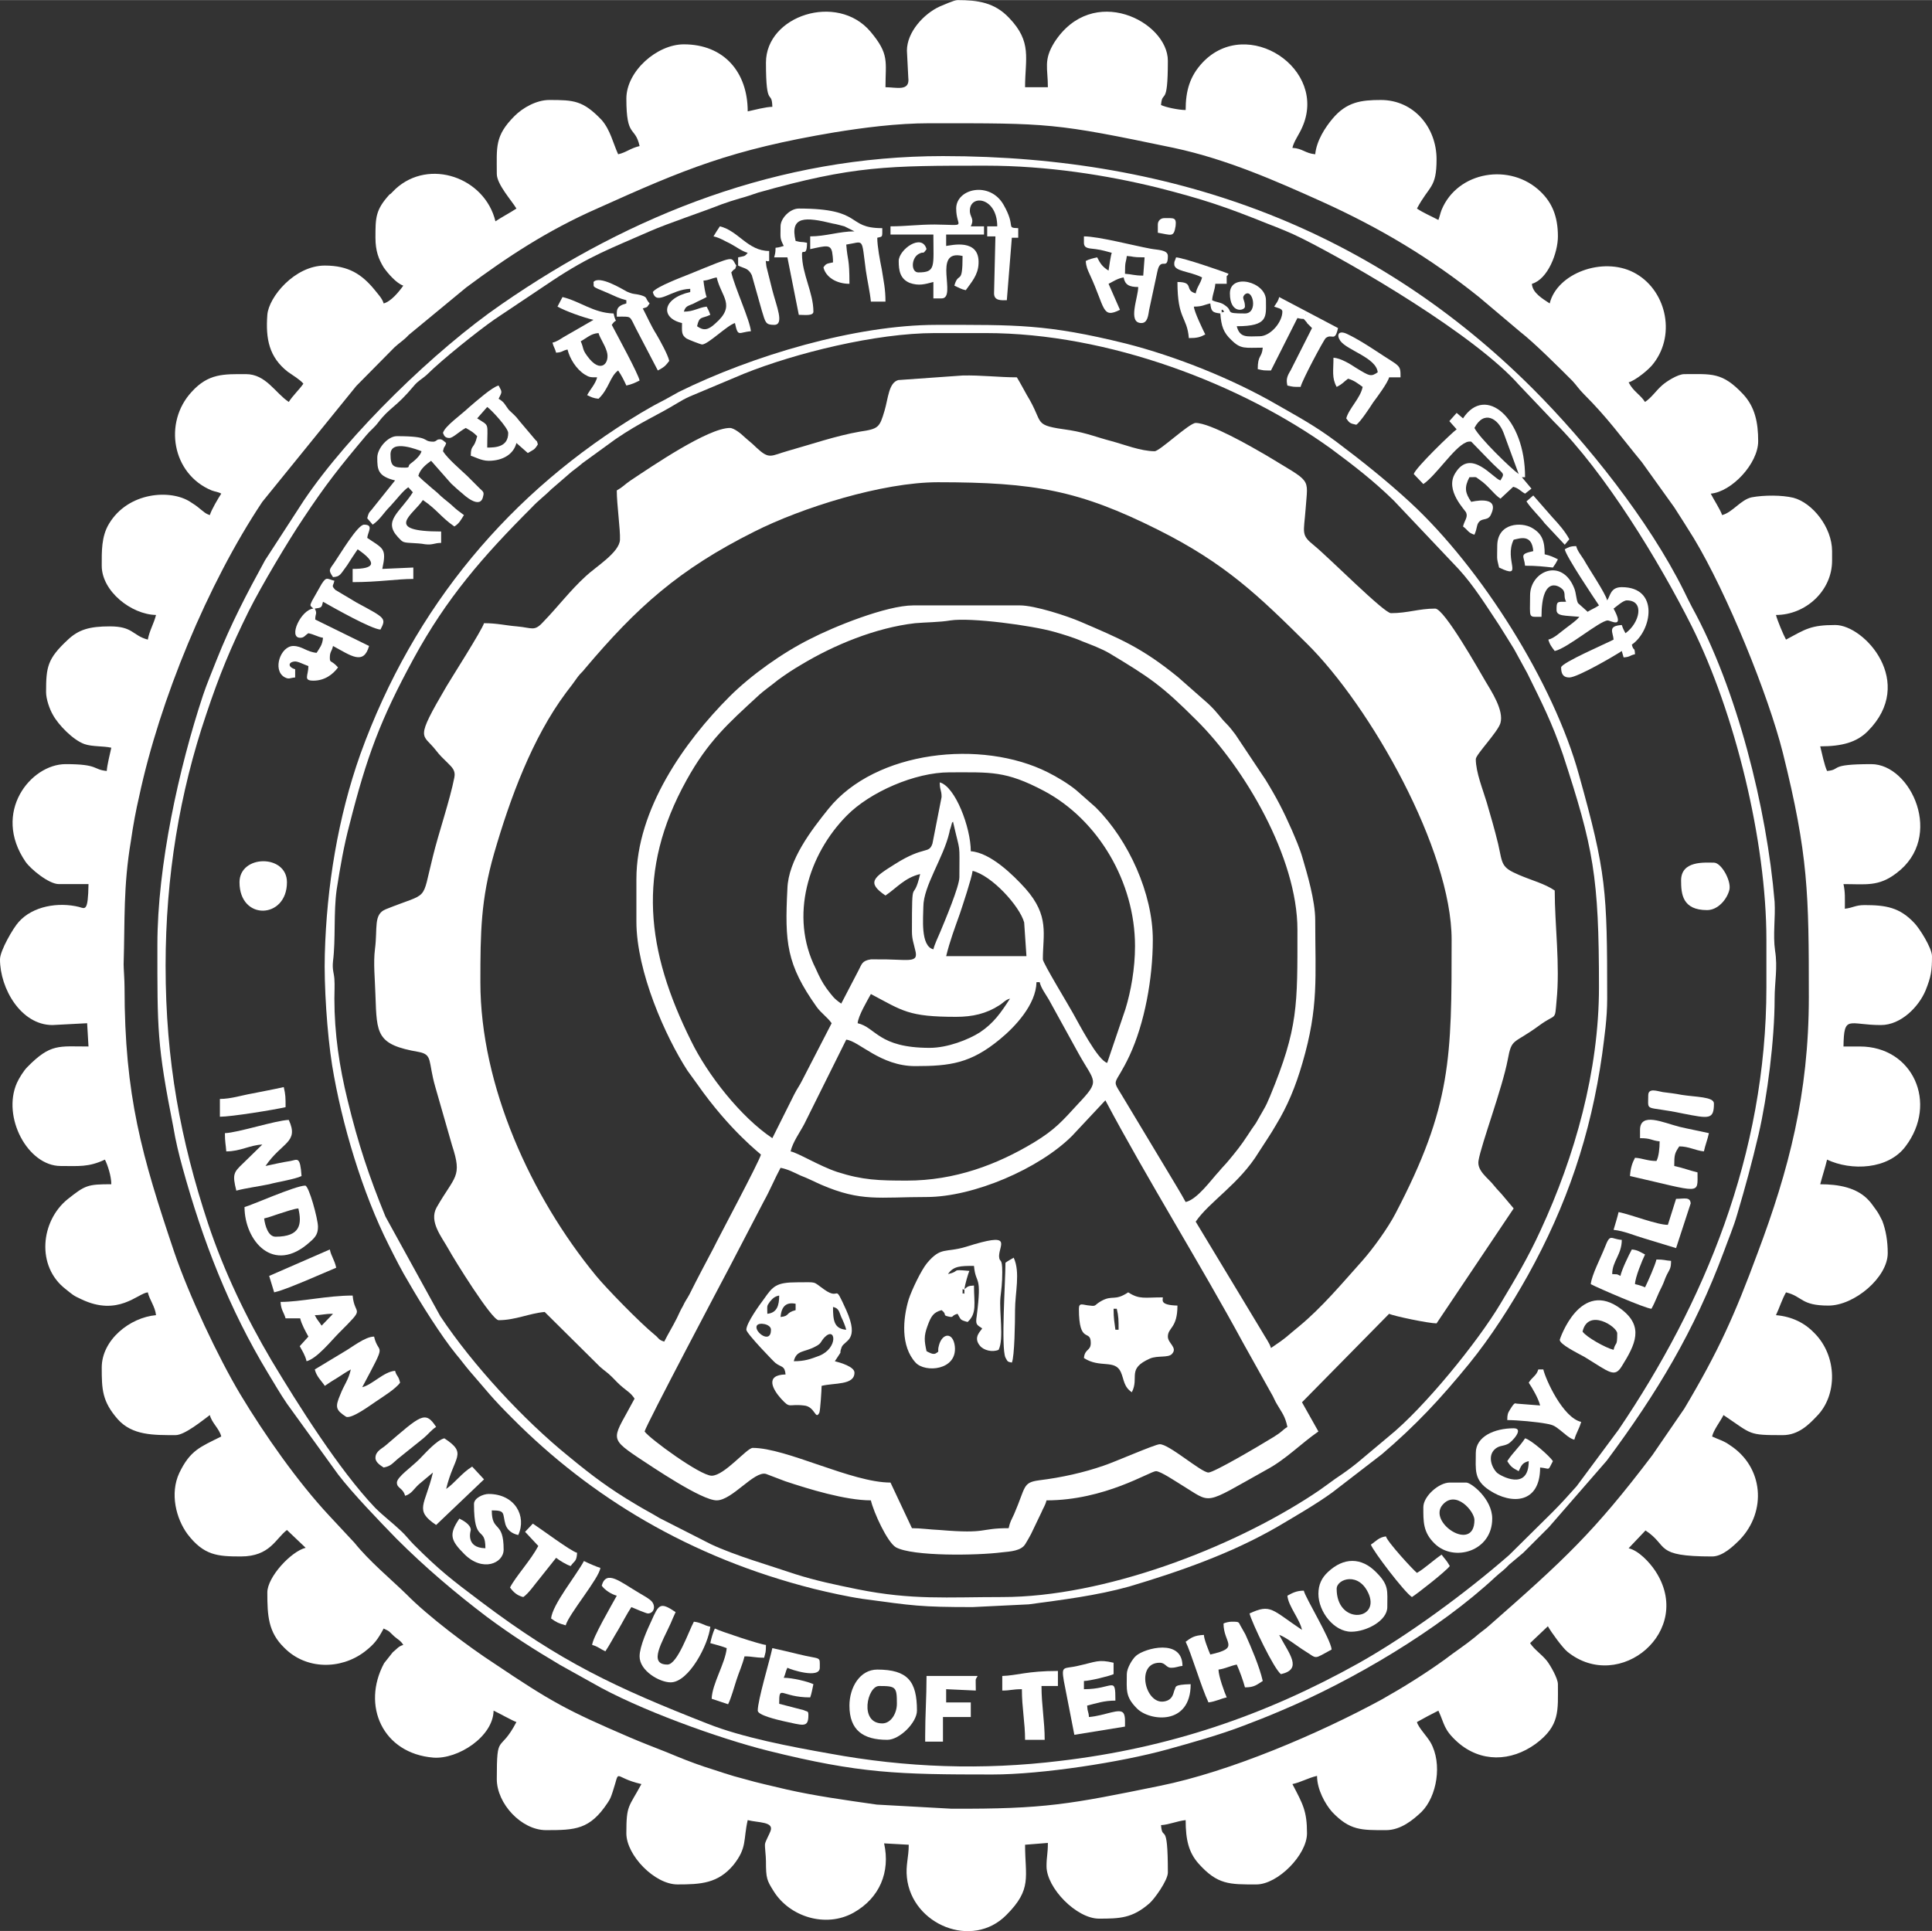 <?xml version="1.0" encoding="UTF-8"?>
<!DOCTYPE svg PUBLIC "-//W3C//DTD SVG 1.1//EN" "http://www.w3.org/Graphics/SVG/1.1/DTD/svg11.dtd">
<!-- Creator: CorelDRAW X7 -->
<svg xmlns="http://www.w3.org/2000/svg" xml:space="preserve" width="42.349mm" height="42.333mm" version="1.1" style="shape-rendering:geometricPrecision; text-rendering:geometricPrecision; image-rendering:optimizeQuality; fill-rule:evenodd; clip-rule:evenodd"
viewBox="0 0 4235 4233"
 xmlns:xlink="http://www.w3.org/1999/xlink">
 <rect x="0" y="0" width="4235" height="4233" fill="#333333" stroke="none"/>
 <defs>
  <style type="text/css">
   <![CDATA[
    .fil0 {fill:white}
   ]]>
  </style>
 </defs>
 <g id="Layer_x0020_1">
  <g id="_1724965228960">
   <path class="fil0" d="M2038 270c263,0 272,-1 535,54 117,25 225,73 325,118 128,58 238,124 344,209l90 76c31,24 86,79 115,108 10,11 14,18 25,29 53,53 80,92 127,149l71 99c15,23 28,44 43,68 73,121 163,343 195,470 56,225 57,308 57,536 0,212 -44,379 -112,560 -51,138 -86,216 -161,342l-70 102c-128,169 -193,229 -357,373 -11,10 -21,16 -32,26 -22,18 -44,32 -66,49 -43,31 -91,61 -139,88 -136,74 -332,158 -486,189 -196,40 -251,51 -457,50l-163 -9c-70,-10 -135,-19 -197,-33 -33,-8 -62,-14 -93,-23 -32,-8 -56,-17 -88,-27 -30,-10 -54,-20 -83,-32 -28,-11 -54,-21 -82,-33 -137,-59 -170,-77 -295,-161 -57,-37 -146,-104 -193,-152 -36,-35 -81,-72 -114,-113l-55 -59c-70,-75 -142,-178 -195,-266 -49,-82 -113,-218 -145,-312 -71,-211 -109,-342 -109,-581 0,-16 -2,-41 -2,-50 3,-98 -1,-170 16,-271 5,-35 11,-67 18,-97 45,-211 150,-466 270,-646l206 -254 84 -85c12,-11 20,-15 31,-27l126 -104c90,-67 178,-125 287,-173 193,-87 294,-129 520,-167 62,-10 136,-20 209,-20zm-50 -159l3 59c4,31 -26,21 -50,21 0,-57 9,-72 -33,-122 -73,-86 -229,-35 -229,68 0,104 13,57 14,97 -14,0 -40,7 -54,10 0,-86 -52,-147 -140,-147 -59,0 -126,59 -126,119 0,88 19,59 29,104 -21,5 -29,14 -47,18 -11,-24 -17,-53 -36,-75 -41,-43 -61,-44 -115,-44 -28,0 -58,17 -76,35 -44,44 -39,68 -39,127 0,23 33,59 43,76 -15,10 -31,18 -46,28 -23,-96 -145,-139 -219,-71l-11 11c-1,0 -1,1 -2,1 -31,34 -31,51 -31,95 0,29 7,47 18,65 9,13 28,35 43,40 -9,13 -27,35 -43,39 -3,-11 -13,-21 -20,-30 -28,-34 -57,-53 -109,-53 -66,0 -123,69 -126,108 -4,53 4,93 45,125 10,7 28,18 34,26 -9,13 -24,27 -32,40 -30,-20 -50,-61 -94,-61 -48,0 -82,-2 -119,39 -62,67 -43,180 44,216 8,3 14,3 21,7 -6,9 -22,36 -25,47 -10,-3 -14,-8 -22,-14 -7,-6 -13,-10 -21,-15 -43,-28 -136,-22 -178,48 -17,28 -16,61 -16,92 0,56 65,107 119,108 -5,20 -14,33 -18,54 -34,-9 -32,-29 -83,-29 -45,0 -69,7 -93,30 -44,41 -47,59 -47,114 0,16 8,38 15,50 12,22 44,55 69,64 17,6 41,4 59,8 -3,14 -9,37 -10,51 -31,-3 -17,-15 -90,-15 -77,0 -162,106 -88,214 11,16 51,49 73,49l65 0c-1,61 -7,54 -21,50 -45,-11 -101,-2 -132,33 -12,13 -41,63 -41,82 0,64 46,144 115,144l76 -4 3 51c-65,0 -83,-7 -134,45 -8,8 -18,24 -23,35 -33,75 24,182 96,182 39,0 61,3 97,-14 6,12 14,36 14,54 -52,0 -57,2 -96,33 -59,48 -69,147 -4,197 14,11 16,14 34,22 81,39 124,-13 146,-15 4,17 16,31 18,50 -57,5 -119,54 -119,115 0,48 1,74 35,113 32,36 79,35 127,35 20,0 60,-33 75,-44 4,17 21,30 25,47 -46,23 -68,30 -92,80 -21,45 -7,100 18,134 36,47 66,49 117,49 64,0 76,-39 101,-58l41 39c-32,8 -84,64 -84,98 0,51 2,87 37,121 47,48 123,49 176,9 22,-17 29,-27 42,-51 15,7 11,6 23,17 8,7 15,10 20,19 -11,3 -14,9 -23,16l-19 24c-50,93 -3,198 108,207 54,4 131,-46 132,-103 11,5 41,22 50,25 -37,71 -43,20 -43,125 0,54 54,112 108,112 64,0 96,-1 135,-60 6,-9 7,-12 11,-24 18,-54 -2,-32 63,-17 -28,52 -33,45 -33,108 0,48 62,112 112,112 51,0 89,-2 123,-43 30,-38 21,-54 31,-98 23,6 58,3 50,24 -2,6 -11,22 -12,28 -1,6 2,25 2,38 0,38 2,42 17,66 35,56 114,81 175,47 57,-32 81,-89 67,-152l54 3c0,28 -7,45 -4,72 11,103 143,158 218,82 57,-57 41,-83 41,-154l50 -4c0,24 -3,30 -3,51 0,48 66,115 115,115 46,0 73,-1 110,-33 11,-9 41,-51 41,-68 0,-119 -12,-65 -15,-104 18,-1 35,-9 54,-11 0,44 7,71 28,95 42,47 68,46 127,46 47,0 111,-65 111,-112 0,-49 -9,-64 -32,-108 19,-4 33,-13 54,-18 0,30 18,62 33,79 39,41 64,40 118,40 33,0 60,-23 78,-40 34,-34 46,-106 20,-152 -8,-14 -27,-33 -30,-45 16,-9 31,-17 47,-25 14,30 11,41 42,69 51,45 117,43 171,4 54,-40 49,-73 49,-131 0,-13 -17,-42 -24,-51 -12,-15 -27,-24 -37,-39l39 -37c8,14 32,47 43,56 114,92 280,-46 192,-178 -12,-18 -36,-44 -58,-49l37 -39c52,34 17,57 146,57 23,0 46,-22 61,-37 59,-62 52,-159 -22,-207 -14,-10 -24,-12 -39,-19 3,-14 18,-33 25,-47 64,43 53,44 130,44 34,0 57,-23 74,-41 46,-46 46,-132 -5,-183 -20,-21 -48,-36 -84,-39 8,-17 13,-34 22,-50 37,9 32,29 93,29 57,0 130,-62 130,-115 0,-26 -4,-50 -12,-71 -5,-10 -8,-16 -13,-23 -4,-5 -11,-16 -16,-21 -26,-29 -67,-36 -107,-36 5,-19 11,-37 15,-54 53,25 134,22 172,-29 72,-95 16,-219 -100,-219l-36 0c1,-71 11,-47 82,-47 44,0 83,-40 98,-76 12,-30 14,-43 14,-75 0,-18 -28,-62 -39,-73 -32,-34 -62,-39 -109,-39 -20,0 -25,6 -43,8 0,-24 1,-35 -3,-54 49,0 77,6 116,-24 106,-79 32,-239 -55,-239 -96,0 -64,12 -97,15 -6,-13 -11,-38 -15,-54 48,0 80,-9 104,-33 107,-107 -7,-233 -71,-233 -54,0 -65,9 -108,32 -6,-11 -19,-42 -22,-54 65,0 123,-53 123,-119l0 -21c0,-52 -43,-106 -85,-117 -25,-6 -64,-6 -91,-1 -24,5 -42,33 -65,39 -4,-12 -19,-35 -25,-47 46,-4 104,-66 104,-115 0,-41 -7,-75 -33,-103 -46,-49 -69,-44 -129,-44 -14,0 -39,16 -48,24 -14,12 -23,27 -38,37 -12,-18 -25,-22 -36,-43 15,-4 46,-29 55,-42 50,-65 26,-163 -44,-199 -68,-35 -168,2 -184,68 -15,-10 -38,-23 -39,-43 35,-10 57,-68 57,-104 0,-44 -13,-74 -38,-98 -66,-64 -182,-45 -217,40 -3,8 -4,14 -7,22 -17,-9 -32,-15 -47,-25 27,-51 43,-44 43,-108 0,-70 -50,-130 -122,-130 -43,0 -75,4 -106,41 -16,19 -35,48 -38,78 -22,-2 -28,-13 -50,-14 3,-14 15,-30 21,-44 59,-129 -120,-247 -218,-143 -28,30 -37,62 -37,104 -15,0 -44,-6 -54,-11 3,-36 15,8 15,-97 0,-86 -165,-171 -249,-40 -24,39 -14,56 -14,98l-50 0c0,-63 16,-99 -35,-152 -32,-34 -69,-39 -113,-39 -8,0 -31,11 -39,14 -35,16 -72,56 -72,97z"/>
   <path class="fil0" d="M2649 3228c-16,0 -87,-63 -107,-62 -10,0 -101,40 -123,47 -43,15 -92,26 -141,32 -37,5 -29,14 -55,74 -6,13 -9,17 -12,31 -66,0 -44,13 -151,4 -22,-1 -42,-4 -61,-4l-47 -100c-85,0 -228,-76 -302,-76 -13,0 -62,61 -90,61 -25,0 -137,-82 -147,-97 3,-14 177,-343 186,-360l75 -144c14,-25 24,-50 37,-74 16,3 29,10 44,17 16,6 29,13 45,20 88,38 127,27 231,27 103,0 247,-62 319,-134l73 -78c89,168 210,362 302,532l62 111c5,8 7,15 12,23 11,19 18,26 23,50 -8,5 -10,8 -18,14 -7,5 -15,10 -22,14 -21,13 -121,72 -133,72zm-661 -640c-62,0 -97,-1 -153,-19 -39,-13 -86,-42 -102,-45 5,-21 20,-41 30,-60l92 -185c28,3 75,58 151,58 77,0 122,-6 186,-59 33,-27 79,-76 80,-125l7 0c3,13 13,26 20,38l65 118c36,65 49,58 -1,111 -34,37 -50,56 -96,84 -81,49 -174,84 -279,84zm50 -291c-113,0 -118,-45 -158,-54 1,-16 22,-51 29,-64 70,37 82,50 187,50 36,0 66,-7 94,-25 10,-6 13,-12 24,-15 -20,31 -36,54 -66,74 -25,16 -71,34 -110,34zm94 -388c42,10 103,77 113,113l5 74 -176 0c8,-33 19,-62 30,-93 6,-18 26,-78 28,-94zm-86 172c-29,-7 -22,-71 -22,-93 0,-46 44,-107 57,-163 1,-5 1,-6 3,-11l3 -11c1,0 1,-1 2,-2 17,75 14,40 14,122 0,20 -32,96 -42,120 -5,12 -12,26 -15,38zm18 -334l-20 102c-8,24 -17,4 -82,45 -46,29 -64,40 -21,69 24,-16 42,-39 76,-47 -16,69 -18,-5 -18,126 0,17 4,26 7,40 9,32 -15,20 -87,21 -2,0 -8,0 -10,0 -20,3 -20,11 -27,24l-38 73c-16,-11 -19,-16 -32,-33 -10,-14 -16,-26 -24,-44 -58,-115 -16,-250 68,-335 51,-52 150,-95 225,-95 91,0 123,-4 208,41 118,63 199,199 199,340 0,49 -9,99 -21,138l-40 118c-21,-6 -63,-88 -75,-109 -8,-15 -66,-110 -66,-118 0,-55 15,-95 -38,-155 -27,-30 -77,-79 -120,-82 0,-52 -34,-142 -68,-151 0,18 4,16 4,32zm-241 496l-65 126c-6,12 -11,18 -17,30l-48 96c-69,-46 -142,-139 -178,-213 -98,-197 -121,-372 -10,-572 47,-85 91,-124 155,-183 16,-15 29,-23 46,-37 18,-13 33,-23 52,-34 70,-42 161,-80 248,-90 22,-2 54,-2 77,-6 45,-7 179,11 228,25 18,5 44,13 62,21 18,7 42,16 59,26 88,53 114,70 191,147 104,103 221,300 221,459 0,166 2,215 -60,365 -6,14 -8,19 -15,31 -6,10 -10,18 -16,28 -7,10 -12,17 -19,28 -13,20 -25,35 -40,53 -9,11 -13,14 -22,25 -17,18 -47,61 -73,67 -12,-22 -24,-41 -37,-63l-104 -173c-22,-36 -14,-17 18,-85 33,-71 51,-169 51,-254 0,-101 -53,-218 -124,-289 -1,-1 -1,-1 -2,-2l-42 -37c-17,-14 -42,-29 -62,-39 -145,-73 -378,-48 -481,80 -37,46 -88,112 -90,175 -6,118 -2,166 64,259 10,14 23,22 33,36zm-428 -316l0 93c0,110 64,253 112,327 7,10 14,19 21,29 72,103 140,154 140,155 -4,16 -94,184 -104,205 -18,34 -35,66 -53,102 -6,11 -9,14 -14,25 -6,10 -8,16 -13,26 -10,20 -19,34 -28,52 -13,-4 -11,-7 -21,-15 -32,-26 -107,-103 -129,-130 -142,-173 -253,-416 -253,-643 0,-110 1,-181 30,-282 35,-121 84,-254 158,-353 10,-13 17,-22 26,-35 7,-9 9,-9 15,-17 114,-135 206,-218 372,-301 103,-52 280,-108 402,-108 212,0 310,18 482,104 148,74 221,145 326,249 140,138 318,453 318,650 0,258 0,365 -123,600 -16,31 -49,77 -73,104 -43,48 -89,103 -139,144 -26,21 -25,23 -61,47 -3,-11 -13,-24 -19,-35l-146 -242c30,-44 96,-83 138,-152 14,-22 26,-39 38,-60 25,-41 43,-84 58,-136 36,-123 28,-188 28,-313 0,-43 -18,-103 -28,-137 -6,-21 -15,-41 -23,-60 -19,-43 -34,-72 -58,-111l-66 -99c-7,-9 -12,-16 -20,-24 -15,-15 -17,-22 -39,-43l-67 -59c-80,-65 -127,-84 -213,-121 -30,-13 -101,-36 -133,-36l-234 0c-59,0 -175,47 -227,74 -60,30 -129,79 -176,126 -98,98 -204,247 -204,400zm205 -989c-48,0 -171,84 -219,116 -13,9 -15,13 -29,21 0,31 8,86 7,108 -1,28 -54,60 -75,80 -34,31 -61,67 -93,100 -20,22 -24,13 -58,10 -25,-2 -43,-7 -72,-7 -5,16 -72,121 -82,138 -71,121 -53,103 -24,140 10,13 15,17 26,28 10,10 18,17 15,32 -10,51 -34,120 -47,173 -26,103 -6,77 -103,116 -28,11 -18,41 -24,87 -4,31 0,66 1,102 3,85 2,108 95,124 31,6 20,20 36,76l37 129c23,70 6,66 -34,136 -17,31 11,64 26,91 12,22 95,156 110,156 37,0 67,-15 101,-18l121 120c10,9 16,12 27,23 8,8 14,15 24,23 11,9 17,12 25,24 -46,87 -59,84 6,128 35,23 141,95 174,95 34,0 82,-65 108,-58l42 16c51,17 132,42 188,42 6,26 36,92 55,103 37,20 177,18 232,11 19,-2 43,-3 52,-19 5,-8 7,-12 12,-21l23 -48c4,-10 8,-14 11,-26 128,0 227,-64 240,-64 10,0 44,23 54,29 71,43 46,47 188,-32 43,-23 75,-57 114,-84l-36 -64 191 -194c10,5 87,21 104,21l169 -252 -21 -25c-8,-10 -14,-15 -22,-25 -12,-16 -38,-32 -34,-55 6,-36 52,-158 64,-221 9,-49 12,-33 69,-75 38,-28 34,-8 38,-54 8,-79 -4,-166 -4,-242 -22,-15 -50,-22 -78,-34 -40,-17 -36,-23 -46,-68 -8,-33 -16,-60 -25,-91 -8,-27 -24,-66 -24,-95 0,-10 48,-59 54,-79 8,-28 -20,-70 -33,-92 -13,-22 -90,-159 -110,-159 -36,0 -60,10 -97,10 -15,0 -134,-120 -168,-148 -30,-24 -23,-27 -19,-81 5,-71 15,-55 -88,-118 -31,-18 -121,-70 -153,-70 -14,0 -79,62 -90,62 -30,0 -68,-15 -94,-22 -31,-8 -55,-18 -91,-24 -86,-12 -55,-12 -95,-77 -8,-14 -14,-26 -22,-39 -39,0 -79,-5 -119,-4l-141 10c-21,6 -22,40 -30,67 -11,37 -13,40 -54,46 -52,9 -107,28 -157,42 -39,11 -41,20 -70,-7 -10,-10 -16,-14 -27,-24 -6,-6 -22,-19 -31,-19z"/>
   <path class="fil0" d="M363 2117c0,-196 31,-380 89,-551 29,-87 54,-147 93,-226 28,-56 87,-155 120,-204 49,-74 80,-113 138,-182 9,-11 17,-16 26,-28 25,-33 39,-33 78,-80 10,-12 18,-15 29,-25 32,-32 112,-96 148,-121l127 -85c83,-55 127,-70 213,-108 41,-18 114,-42 157,-59 14,-5 26,-9 40,-13 15,-4 26,-8 41,-13 209,-59 285,-59 499,-59 135,0 266,21 376,48 102,26 149,42 241,79 26,10 51,20 75,32 116,58 381,213 477,322l77 81c111,110 230,306 301,447 95,190 164,472 164,688l0 104c0,367 -137,694 -324,970l-92 124c-19,21 -32,36 -52,56l-96 95c-95,83 -223,177 -330,237 -206,115 -416,186 -653,214 -171,21 -339,15 -507,-16 -85,-15 -190,-35 -266,-65 -204,-80 -323,-136 -498,-268 -65,-49 -90,-68 -147,-125 -10,-10 -19,-22 -28,-30 -20,-19 -38,-32 -57,-51 -79,-83 -170,-228 -227,-323 -56,-95 -104,-195 -139,-300 -60,-182 -93,-356 -93,-565zm-18 -46c0,186 -1,218 35,400 5,30 12,59 20,88 44,160 102,310 188,452 14,23 26,44 41,66l112 155c32,42 93,105 128,141 62,62 129,119 199,172 54,40 101,70 160,105l70 39c100,58 278,122 386,149 201,50 285,52 491,52 109,0 283,-27 384,-55 54,-15 115,-32 167,-52 29,-11 52,-20 80,-32 158,-66 349,-179 473,-295 11,-10 18,-14 29,-26l31 -26c19,-19 37,-37 56,-56l127 -146c110,-148 192,-284 257,-459 9,-25 21,-53 29,-81 18,-61 32,-112 47,-176 19,-82 35,-207 35,-297 0,-36 7,-68 1,-105 -5,-35 1,-72 -1,-107 -17,-205 -83,-468 -181,-646 -7,-13 -11,-22 -18,-36 -77,-155 -213,-325 -332,-444 -342,-341 -773,-509 -1292,-509 -358,0 -682,127 -968,325 -144,99 -334,283 -433,430l-85 131c-40,73 -75,140 -106,218 -10,26 -21,51 -30,78 -53,160 -100,374 -100,547z"/>
   <path class="fil0" d="M2049 730l112 0c269,0 560,112 756,253 50,37 94,71 138,114l142 150c34,37 61,81 89,123 11,17 21,34 33,53l29 53c32,65 54,108 78,178 67,205 79,267 79,510 0,184 -53,371 -128,533 -27,59 -55,106 -88,161 -50,84 -168,229 -245,291l-68 57c-16,13 -30,23 -48,35 -17,12 -31,23 -48,34 -182,120 -461,226 -683,226 -122,0 -197,7 -317,-17 -49,-10 -92,-19 -136,-33 -56,-19 -133,-41 -186,-66l-112 -57c-18,-11 -34,-19 -52,-30 -59,-35 -96,-63 -147,-105 -99,-80 -211,-201 -282,-308l-120 -218c-36,-88 -60,-160 -83,-255 -18,-73 -29,-146 -29,-223 0,-13 1,-30 0,-43 -1,-14 -5,-20 -3,-39 6,-48 1,-107 8,-157 8,-51 16,-97 28,-142 38,-150 68,-231 141,-365 72,-132 151,-223 259,-331 15,-16 28,-25 43,-40l44 -38c9,-7 16,-12 24,-19l73 -53c56,-38 88,-50 134,-78 10,-6 17,-10 28,-15l119 -50c112,-45 289,-89 418,-89zm1474 1459c0,-238 -2,-276 -62,-491 -55,-200 -214,-453 -370,-597 -51,-47 -106,-91 -162,-133 -47,-35 -81,-53 -128,-80 -98,-57 -223,-107 -333,-135 -174,-43 -241,-41 -415,-41 -179,0 -405,68 -565,147 -15,8 -26,15 -42,23 -14,7 -27,15 -41,23 -286,172 -498,424 -615,748 -49,138 -74,290 -78,439 -2,67 5,174 16,243 21,129 67,281 124,394 14,28 28,56 45,84 24,42 71,117 103,156 11,13 18,23 29,36 41,47 46,56 94,104 171,172 388,305 661,374 33,8 73,17 107,22 111,15 126,18 241,18l123 -6c74,-10 148,-19 220,-39 111,-33 225,-73 325,-131 39,-23 84,-49 120,-75l109 -84c75,-64 128,-121 191,-198 48,-59 92,-128 129,-194 85,-153 138,-308 163,-485 5,-39 11,-78 11,-122z"/>
   <path class="fil0" d="M1740 2984c6,-25 23,-19 47,-32 14,-7 11,-10 20,-20 25,-26 31,23 -11,40 -19,7 -31,12 -56,12zm-50 -69c0,33 -38,4 -31,-9 4,-8 31,-4 31,9zm136 -50c13,3 13,10 18,22 4,8 9,20 11,28 -27,-2 -29,-21 -29,-50zm-115 22c2,-24 13,-33 33,-29l0 14c-23,6 -12,13 -33,15zm-29 -7c0,-18 -2,-16 6,-27 6,-7 10,-11 20,-13 0,22 -5,38 -26,40zm-46 35c0,8 63,73 64,73 13,10 20,5 22,25 -46,1 -28,33 -10,53 21,23 15,11 50,15 25,2 25,33 34,16 2,-4 5,-51 5,-59 28,-7 72,-1 72,-29 0,-13 -31,-22 -43,-25 21,-32 7,-9 15,-31 6,-15 40,-14 10,-81 -29,-64 -11,-19 -48,-45 -27,-19 -14,-16 -60,-16 -46,0 -53,9 -72,36 -9,12 -39,53 -39,68z"/>
   <path class="fil0" d="M2107 2840l1 1c0,0 -2,-1 -1,-1zm7 -14c0,18 0,6 -4,10 0,-19 0,-5 4,-10zm0 0c1,-9 8,-34 11,-40 -44,-4 -17,0 -47,7 12,-18 28,-18 57,-18 4,44 18,15 6,110 -3,19 0,19 12,27 -2,5 -21,19 -5,38 8,10 27,15 41,9 12,-24 1,-83 4,-115 2,-18 4,-31 4,-55 0,-35 -6,-19 -7,-35 0,-26 32,-54 -72,-21 -46,14 -55,-1 -86,36 -13,16 -33,58 -40,79 -13,43 -18,103 15,139 21,23 92,17 86,-36 -4,-32 -28,-29 -35,-1 -4,15 3,11 -7,17 -6,3 -14,-2 -20,-5 -5,-23 -6,-33 2,-55 8,-22 13,-30 31,-35 13,10 1,11 15,14 13,3 5,-2 20,-6 8,13 4,13 22,18 21,-19 14,-41 14,-80 -14,1 -13,2 -21,8z"/>
   <path class="fil0" d="M2862 690l1 1c0,0 -2,0 -1,-1zm-184 -7c-2,-10 8,1 4,1 0,0 -1,0 -1,0 -6,-1 -1,7 -3,-1zm-104 -104c0,16 33,15 61,29 -4,15 -11,20 -14,35 -26,-7 -2,-25 -40,-25 0,83 21,75 25,123 18,0 25,-2 36,-8 -5,-10 -24,-49 -25,-61 19,0 22,-4 36,-7 2,17 4,20 22,22 2,28 7,42 24,58 21,21 30,17 69,17 -2,23 -11,15 -11,47 13,3 12,3 29,3l58 -115c19,5 9,-3 20,9 0,0 1,1 1,2l11 11 -47 93c-8,13 -10,20 -7,33 13,3 12,3 29,3 3,-14 50,-102 55,-107 14,-11 20,10 27,-22l-129 -68c-2,9 -6,13 -11,21 7,3 18,4 18,11 0,23 -26,54 -50,54 -26,0 -43,5 -50,-22 70,0 64,-21 64,-57 0,-41 -79,-60 -79,-15 0,46 33,38 33,29 0,-16 -8,-18 -1,-26 18,-17 31,41 1,41 -48,0 -23,-4 -44,-18 -9,-7 -18,-6 -28,-11 1,-14 6,-22 7,-36l25 0c0,-28 -1,-11 4,-22 -14,-6 -99,-35 -115,-36 -3,10 -4,7 -4,15z"/>
   <path class="fil0" d="M2441 2869l7 0c4,17 4,25 4,46l-7 0c-2,-16 -4,-24 -4,-46zm-76 0c0,80 26,43 26,75 0,18 -13,12 -15,33 35,23 68,2 81,31 7,16 6,32 24,44 17,-33 -12,-51 40,-74 17,-7 40,-1 48,-10 13,-14 -9,-23 -9,-38 0,-20 21,-18 21,-68 -39,-1 -32,-12 -32,-18 -41,0 -51,5 -76,-11 -30,20 -34,5 -59,19 -16,9 -10,12 -25,10 -15,-1 -24,-8 -24,7z"/>
   <path class="fil0" d="M3430 1204c3,16 65,108 75,123 -9,6 -15,8 -25,14 -1,-1 -2,-2 -2,-2l-19 -17c-4,-8 -4,-22 -8,-32 -27,-69 -97,-38 -97,15 0,52 -5,47 25,47 0,-95 42,-67 48,-58 5,9 0,13 6,25 -20,0 -21,-1 -21,18 0,14 18,12 50,15 -7,9 -21,18 -31,26 -11,8 -24,21 -37,24 3,11 8,17 14,25 28,-6 98,-66 116,-67 7,0 38,20 13,-26 7,-5 21,-18 29,-18 40,0 28,50 -3,72 -4,-8 -5,-9 -8,-18 -32,2 -19,16 -18,32 -15,8 -115,51 -115,61 0,16 6,22 18,22 18,0 100,-48 115,-58l4 14c15,-1 12,-4 25,-7 -1,-18 -3,-5 -7,-21 44,-30 61,-126 -22,-126 -25,0 -25,19 -32,29 -4,-16 -40,-69 -51,-89 -7,-11 -14,-19 -17,-30 -13,0 -18,3 -25,7z"/>
   <path class="fil0" d="M2096 457c0,43 28,36 -47,35 -37,0 -63,4 -97,4l0 18 94 0c0,70 6,83 -33,83 -16,0 -16,-30 0,-40 14,-8 8,3 18,-11 -10,-36 -61,1 -61,26 0,21 3,39 24,48 20,7 33,3 52,-2l0 36 18 0c35,0 -22,-109 46,-93 0,67 -9,32 -18,65 9,4 15,8 25,10 12,-17 27,-33 28,-58 3,-57 -61,-40 -71,-39l0 -25 83 0 0 -18 -29 0c9,-18 -3,-20 -2,-36 2,-35 60,-27 60,36l-22 0 0 22 18 0 -3 125c0,17 17,15 28,15l11 -137 14 0 0 -21c-28,-1 -4,-2 -32,-51 -30,-53 -104,-36 -104,8z"/>
   <path class="fil0" d="M888 1025c-25,0 -32,-2 -32,-29 0,-35 62,-9 68,-7 -3,11 -17,22 -25,28 -6,5 1,8 -11,8zm-61 -22c0,26 1,41 39,50l-48 60c-8,11 -9,7 -13,23l12 14c17,-12 23,-25 38,-40 15,-16 28,-34 40,-42l10 11c-28,44 -66,62 -33,98 10,10 9,12 27,13 15,1 22,1 33,3 17,2 20,-3 35,-3l0 -25c-129,0 -61,-37 -40,-69 31,21 40,38 69,58 11,-7 14,-14 21,-25 -8,-6 -18,-13 -26,-21 -10,-9 -15,-12 -25,-21 -10,-10 -15,-13 -25,-22 -6,-5 -21,-18 -24,-22 4,-15 17,-25 28,-33l44 50c10,9 15,14 25,22 1,1 39,37 45,6 3,-10 -1,-11 -8,-18 -10,-10 -17,-17 -27,-27 -16,-15 -43,-38 -53,-54 3,-14 3,-5 7,-18 -5,-4 -9,-9 -15,-8 -7,0 -6,6 -16,5 -22,-1 -2,-12 -77,-12 -20,0 -43,27 -43,47z"/>
   <path class="fil0" d="M3336 1046l-3 -3 3 3zm-3 -3l-4 -4 4 4zm-4 -4c-17,-12 -86,-79 -97,-101 21,-40 52,-21 64,11l33 90zm7 7l7 0c0,-130 -87,-204 -136,-129l-14 -12 -16 18 16 18c-10,7 -90,84 -94,98l21 22c28,-19 67,-80 93,-91 0,0 4,-3 12,-2l35 36c37,39 40,30 29,49 -16,-4 -65,-72 -99,-16 -24,38 23,82 24,87 4,10 -4,17 -7,30 11,8 11,14 25,18 7,-16 4,-22 11,-29 8,-8 20,-1 26,-17 19,-42 -44,-26 -44,-26 -13,-19 -16,-31 -4,-54 19,0 11,-2 23,6 19,13 30,31 45,41l28 -26c12,3 15,9 26,15l14 -11 -21 -25z"/>
   <path class="fil0" d="M1711 496c0,26 -2,25 7,43 -8,2 -8,3 -18,4 0,11 -1,13 -3,21l29 0 25 126c12,0 32,3 32,-7 0,-42 -25,-82 -25,-126 0,-13 11,8 11,-25 -14,-3 -10,0 -25,-4 -13,-55 21,-53 82,-38 7,1 17,4 25,6l22 11c-33,0 -63,11 -97,11l0 28c36,-8 44,-10 48,6 1,6 2,13 2,23 -13,3 -15,2 -21,11 5,21 28,36 57,36 0,-58 -4,-48 -7,-86 40,-6 33,-18 43,57 3,21 9,47 11,68l32 0c0,-28 -4,-44 -8,-70 -4,-20 -10,-51 -10,-70 12,-3 11,0 11,-21 -81,0 -39,-43 -183,-43 -19,0 -40,21 -40,39z"/>
   <path class="fil0" d="M687 1334c-27,2 -56,64 -29,64 9,0 10,-5 18,-10 14,3 20,8 32,10 -1,16 -8,23 -14,33 -22,-2 -32,-15 -51,-15 -28,0 -46,52 -20,68 11,6 11,2 24,1l0 -18c-17,-5 -15,-16 -1,-17 6,-1 21,7 30,10 0,21 -12,32 11,32 25,0 43,-14 54,-29 -15,-17 -18,-9 -18,-21 0,-14 4,-13 7,-26 39,21 67,43 79,0l-118 -58c0,-14 5,-12 -1,-24 15,-2 15,-2 18,-15 23,13 106,60 126,61 13,-25 11,-25 -52,-59l-47 -28c-9,-10 -5,-7 -2,-20 -16,-4 -17,-10 -28,7l-21 37c-5,11 -5,10 3,17z"/>
   <path class="fil0" d="M1542 615c13,-1 17,-5 29,-7 10,43 43,61 -3,101 -16,15 -26,16 -40,6 5,-23 10,-16 29,-25 -3,-9 -4,-10 -8,-18 -18,2 -28,11 -50,11 4,-13 9,-12 22,-18 9,-5 19,-9 28,-14 -3,-7 -6,-26 -7,-36zm-111 25c8,32 40,-6 82,-7l0 7c-62,14 -66,57 -18,68 0,18 -2,26 10,34 3,2 31,13 34,13 13,0 55,-42 72,-47 7,32 8,20 35,18 -2,-24 -35,-95 -43,-129 11,-14 6,0 11,-15 -13,-19 2,-24 -101,18 -17,7 -74,28 -82,40z"/>
   <path class="fil0" d="M1273 748c13,-7 22,-17 39,-18 3,11 13,24 18,40 8,25 -13,52 -43,10 -11,-15 -7,-16 -14,-32zm-51 -76c18,10 57,24 79,29l-66 38c-8,5 -15,10 -24,12 3,11 5,11 8,22 15,-1 12,-4 25,-7 5,20 19,43 38,55 10,6 12,6 27,6 -4,15 -15,26 -22,39 8,4 14,7 25,8 23,-22 25,-49 43,-62 8,12 12,20 18,33 13,-3 19,-6 29,-11 -3,-15 -49,-99 -61,-122 14,-20 10,4 4,-25 -44,-1 -74,-27 -112,-36l-11 21z"/>
   <path class="fil0" d="M2506 604c-20,0 -24,-3 -40,-4 0,-30 2,-22 4,-39 17,1 9,3 39,3l-3 40zm-130 -72c0,14 14,12 26,14 15,2 23,5 35,8 -2,5 -6,31 -7,39 -13,-8 -18,-15 -25,-29 -9,2 -18,4 -25,8 1,13 4,19 9,30 34,73 26,97 66,77l-25 -57c10,-5 20,-12 33,-14 3,16 12,21 32,21 0,23 -24,79 7,79 14,0 15,-18 17,-29l18 -84c7,-34 23,0 23,-34 0,-14 -23,-13 -38,-16 -38,-7 -114,-27 -146,-27l0 14z"/>
   <path class="fil0" d="M870 3250c0,13 13,11 18,29 14,-4 19,-15 30,-25l31 -26c-17,72 -42,82 7,115l105 -100 -26 -28c-23,14 -38,36 -57,49 17,-72 48,-77 -4,-111 -17,4 -42,33 -55,46 -17,17 -49,39 -49,51z"/>
   <path class="fil0" d="M2822 3498c2,23 27,51 32,75 -66,-44 -68,-58 -115,-36 5,20 54,123 69,133 48,-11 18,-44 -4,-86 14,4 41,26 56,35 29,18 18,19 59,-3 -2,-23 -58,-114 -61,-129 -16,0 -25,5 -36,11z"/>
   <path class="fil0" d="M769 3002l0 0zm0 0c-5,23 -15,34 -23,55 -12,28 -10,34 13,49 13,4 52,-25 64,-33 16,-11 44,-28 54,-42 -4,-17 -7,-12 -11,-26 -25,2 -49,30 -72,36 57,-107 36,-67 26,-111 -20,0 -49,24 -67,34l-63 38c4,16 14,24 22,36 10,-7 18,-12 28,-18 11,-7 18,-12 29,-18z"/>
   <path class="fil0" d="M575 2509l0 0zm0 0l-42 41c-21,20 -24,24 -15,60 23,-6 48,-9 72,-14 18,-5 57,-11 71,-18 -3,-44 -9,-36 -24,-33 -19,3 -37,7 -55,11 36,-53 74,-51 51,-101 -29,1 -111,28 -140,29 0,20 2,25 3,40 31,0 52,-14 79,-15z"/>
   <path class="fil0" d="M3469 2919c12,-52 76,-11 76,4 0,31 -3,16 -8,36 -17,-4 -60,-28 -68,-40zm-50 18c0,10 37,28 55,38 54,33 65,46 81,20 30,-48 49,-87 -1,-125 -90,-69 -135,66 -135,67z"/>
   <path class="fil0" d="M3232 3332c0,73 -103,6 -70,-33 29,-34 70,14 70,33zm-112 -28c0,31 -1,55 25,80 42,41 126,17 126,-55 0,-43 -46,-79 -57,-79l-36 0c-24,0 -58,30 -58,54z"/>
   <path class="fil0" d="M579 2671c13,-3 22,-7 35,-11 10,-3 29,-10 40,-11 8,34 5,62 -50,62 -16,0 -23,-24 -25,-40zm-43 -25c0,73 63,150 144,76 13,-11 17,-19 17,-33 0,-17 -20,-90 -28,-90 -21,0 -120,44 -133,47z"/>
   <path class="fil0" d="M3235 3185c0,37 -5,59 30,82 49,32 111,29 111,-50 23,2 16,9 28,-14 -7,-11 -48,-47 -61,-50 -13,20 -26,30 -39,50 8,13 12,15 25,22 6,-12 7,-18 22,-22 0,67 -62,32 -69,26 -12,-11 -23,-39 -3,-54 10,-7 15,-4 27,-10 8,-4 36,-34 12,-34 -42,0 -83,18 -83,54z"/>
   <path class="fil0" d="M1934 3778c-51,0 -33,-82 -7,-82 37,0 39,2 39,39 0,21 -13,43 -32,43zm-72 -39c0,54 30,75 83,75 27,0 65,-38 65,-64 0,-64 -20,-90 -87,-90 -38,0 -61,39 -61,79z"/>
   <path class="fil0" d="M3595 2477l0 18c25,0 24,5 43,7 0,15 -2,34 -7,43 -20,0 -30,-6 -47,-7 -6,11 -10,23 -11,40 158,36 148,42 148,-8 -17,-4 -32,-10 -51,-14 0,-25 1,-28 11,-43 21,0 35,9 54,11 3,-14 8,-26 11,-40 -22,-5 -44,-9 -65,-14 -35,-9 -86,-33 -86,7z"/>
   <path class="fil0" d="M2682 3559c0,44 38,53 -29,68 -3,-7 -14,-34 -14,-43 -21,1 -28,6 -40,15 12,24 34,99 50,133 16,-2 26,-8 40,-11 -5,-11 -18,-47 -18,-61 15,-2 25,-8 40,-11 6,13 14,35 18,50 21,0 26,-6 39,-14 -7,-31 -25,-73 -38,-102 -3,-6 -6,-10 -9,-16 -7,-11 -2,-12 -21,-12 -6,0 -14,2 -18,4z"/>
   <path class="fil0" d="M2930 3483c0,-22 50,-39 71,13 22,57 -71,65 -71,-13zm-40 11c0,39 34,83 72,83 33,0 79,-24 79,-54 0,-36 4,-48 -24,-76 -33,-34 -72,-33 -106,-1 -14,13 -21,28 -21,48z"/>
   <path class="fil0" d="M1661 3750c0,10 43,20 56,23 43,9 55,16 55,-13 0,-10 -2,-7 -10,-11l-54 -14c0,-44 3,-14 68,-14 3,-8 5,-20 7,-29 -13,-6 -46,-14 -65,-14 4,-9 4,-14 8,-22 7,4 71,25 71,0 0,-27 4,-17 -48,-30 -20,-5 -38,-9 -56,-13 -6,28 -32,114 -32,137z"/>
   <path class="fil0" d="M1068 892c9,6 46,46 46,57 0,31 -28,32 -46,32 0,-56 6,-46 -22,-64l22 -25zm-97 57c0,1 1,1 1,2 2,6 6,9 13,9 8,0 21,-14 36,-22 12,7 16,9 25,18 -7,30 -14,17 -14,43 8,2 23,11 39,11 32,0 55,-15 61,-39l25 22c13,-8 14,-6 22,-19 -3,-11 -1,-4 -8,-13l-33 -39c-8,-11 -14,-15 -23,-24 -9,-12 -9,-16 -22,-24 8,-16 8,-14 0,-29 -14,3 -51,36 -64,47 -19,18 -54,42 -58,57z"/>
   <path class="fil0" d="M2355 3803l111 -18c0,-11 1,-22 -3,-29 -8,-13 -40,5 -76,8 -1,-14 -3,-9 -4,-25 20,-5 37,-11 62,-11 0,-56 -4,-25 -69,-25l0 -18c12,0 57,-11 65,-15l0 -25c-34,-8 -38,-2 -79,7 -30,7 -36,-2 -30,33l23 118z"/>
   <path class="fil0" d="M3487 2815c17,9 119,53 133,54 9,-16 14,-32 23,-49 5,-10 6,-16 11,-26 6,-12 9,-13 9,-30 -14,-1 -14,-3 -32,-3 -3,13 -19,49 -25,61 -7,-3 -13,-5 -22,-7 0,-14 16,-53 22,-65 -10,-5 -16,-10 -29,-11 -7,13 -22,44 -25,58 -10,-5 -4,-3 -18,-4 0,-28 21,-43 21,-75 -25,-2 -25,-15 -37,16 -9,23 -29,61 -31,81z"/>
   <path class="fil0" d="M1402 3631c0,32 44,57 68,57 40,0 83,-83 87,-122 -15,-3 -19,-9 -36,-11 -11,20 -36,94 -58,94 -43,0 -11,-50 7,-90 4,-9 7,-17 11,-25 -34,-23 -37,-17 -53,19 -8,17 -26,56 -26,78z"/>
   <path class="fil0" d="M1039 3297c0,89 25,46 25,97 -45,-1 -32,-39 -32,-40 0,-12 -17,-21 -25,-25 -24,35 -19,48 11,78 40,40 86,20 86,-10 0,-65 -26,-37 -26,-86 31,0 23,6 30,31 4,12 14,20 28,23 19,-41 -7,-90 -65,-90 -12,0 -32,9 -32,22z"/>
   <path class="fil0" d="M705 2906c-7,-11 -9,-11 -15,-23 16,0 20,-3 40,-3l-25 26zm-90 -52c1,18 7,22 11,36l32 0c3,13 12,29 18,40l-19 21c6,11 12,20 15,33 23,-6 54,-45 71,-62 61,-61 34,-35 30,-82 -56,0 -114,14 -158,14z"/>
   <path class="fil0" d="M3020 816c-15,10 -17,9 -48,-10 -12,-8 -33,-21 -49,-22 0,29 -4,44 7,64 14,-7 14,-10 25,-18 14,4 22,11 32,18 -5,25 -30,47 -36,69 7,10 8,11 22,14 9,-6 30,-38 37,-49 9,-12 32,-43 35,-55l25 0c0,-29 0,-22 -54,-58 -20,-13 -40,-26 -63,-37 -19,-9 -24,2 -15,15 15,21 79,37 82,69z"/>
   <path class="fil0" d="M2470 3670c0,34 -4,49 22,75 27,28 118,39 118,-53 -38,1 -32,6 -35,12 -3,4 -2,23 -24,26 -41,6 -62,-85 -9,-85 13,0 14,11 25,11 12,0 14,-3 25,-4 0,-61 -83,-39 -102,-22 -8,7 -20,27 -20,40z"/>
   <path class="fil0" d="M2028 3807l0 11 39 0 0 -54 61 0 0 -32 -54 0 0 -29 65 3c0,-30 -2,-21 4,-32l-112 0c0,49 -3,84 -3,133z"/>
   <path class="fil0" d="M730 1265c16,-1 16,-6 31,-26 8,-13 15,-23 23,-35 45,31 36,43 -11,43l0 29c57,0 97,-7 133,-7l0 -25 -68 3c10,-46 2,-44 -33,-68 1,-13 15,-29 -7,-29 -14,0 -52,64 -65,83 -11,16 -14,16 -3,32z"/>
   <path class="fil0" d="M3351 3031c8,12 21,34 25,50l-51 -4c-4,0 -4,-5 -15,13 -5,8 -6,11 -6,23 22,0 65,4 86,8 17,3 19,6 31,15 9,7 20,18 30,20 4,-15 10,-22 15,-39 -40,-9 -78,-93 -83,-115l-11 0c-4,14 -13,16 -21,29z"/>
   <path class="fil0" d="M3685 1930c0,30 3,65 57,65 24,0 44,-24 49,-45 4,-20 -18,-59 -34,-59 -20,0 -72,-5 -72,39z"/>
   <path class="fil0" d="M525 1934c0,85 104,81 104,0 0,-62 -104,-61 -104,0z"/>
   <path class="fil0" d="M2197 3674l0 32c18,0 22,-3 43,-3 0,41 7,73 7,111l43 0c0,-41 -7,-76 -7,-118l36 0 0 -33c-68,0 -89,10 -122,11z"/>
   <path class="fil0" d="M1151 3358l29 31c-17,32 -49,66 -62,91 7,10 16,18 29,21 12,-8 26,-29 37,-42l35 -44c8,6 22,15 32,18 8,-12 13,-9 14,-29 -13,-3 -80,-53 -97,-64l-17 18z"/>
   <path class="fil0" d="M1557 3602c8,2 29,8 36,11 -3,33 -32,78 -33,111l36 12c7,-14 13,-37 18,-52 6,-19 13,-33 18,-53 18,0 22,3 43,3 3,-12 4,-11 4,-28 -13,-1 -100,-30 -112,-36 -4,8 -8,22 -10,32z"/>
   <path class="fil0" d="M1564 518c14,3 24,10 37,16 13,7 26,17 38,20 -7,9 -8,7 -21,10l0 18c14,7 22,5 30,21l22 78c8,26 8,31 27,31 23,0 5,-41 -4,-76l-13 -52c-2,-20 -3,-9 6,-12l0 -22c-47,0 -67,-44 -108,-54 -5,7 -9,14 -14,22z"/>
   <path class="fil0" d="M1301 618c2,12 -8,8 31,24 16,7 25,12 41,16l0 7c-23,6 -21,15 -21,29 34,0 27,-3 42,26l48 92c13,-7 16,-9 25,-21 -3,-14 -21,-46 -28,-58 -12,-19 -20,-38 -30,-57 13,-4 8,-2 15,-11 -11,-12 -3,-13 -19,-18 -15,-4 -15,-1 -31,-8 -11,-6 -60,-36 -73,-21z"/>
   <path class="fil0" d="M3005 3386c4,13 73,104 90,115 14,-9 75,-57 83,-68 -8,-14 -10,-14 -18,-25 -19,13 -38,31 -54,40 -8,-6 -65,-68 -68,-80 -16,2 -22,11 -33,18z"/>
   <path class="fil0" d="M1319 3476c6,9 21,19 33,22 -12,22 -53,92 -54,108 12,3 18,9 29,14 10,-15 18,-31 28,-47 10,-17 19,-35 29,-50 4,2 33,14 36,14 13,0 18,-15 9,-26 -6,-7 -20,-14 -28,-19 -41,-24 -72,-52 -82,-16z"/>
   <path class="fil0" d="M3656 2685c-24,0 -79,-22 -108,-28 -3,13 -7,25 -11,39 22,2 47,13 68,19l69 21 32 -98c-1,-15 -14,-10 -32,-10l-18 57z"/>
   <path class="fil0" d="M3282 1197c0,29 -2,23 4,47 56,27 10,-16 32,-61 14,-3 40,-13 43,25 -32,7 -20,10 -18,32 26,0 41,2 61,4 5,-7 7,-10 11,-18 -10,-5 -16,-8 -29,-11 0,-28 -5,-45 -28,-58 -22,-13 -76,-12 -76,40z"/>
   <path class="fil0" d="M482 2409l0 39c25,0 118,-15 144,-21 0,-21 0,-27 -4,-44 -22,5 -49,10 -69,14 -23,4 -47,12 -71,12z"/>
   <path class="fil0" d="M590 2797l11 36c21,-5 48,-17 68,-25l68 -29c-4,-18 -11,-25 -14,-40l-133 58z"/>
   <path class="fil0" d="M1208 3548c13,9 15,10 32,15 7,-25 74,-104 76,-126 -8,-2 -28,-11 -36,-15 -17,32 -69,95 -72,126z"/>
   <path class="fil0" d="M823 3196c0,10 12,17 18,21 16,-3 19,-9 31,-19l56 -45c11,-9 17,-18 28,-25 -24,-37 -34,-25 -110,40 -9,8 -23,13 -23,28z"/>
   <path class="fil0" d="M3613 2401c0,38 -9,22 76,40 57,11 68,14 68,-22 0,-15 -40,-14 -71,-19 -15,-3 -26,-4 -41,-6 -12,-2 -32,-10 -32,7z"/>
   <path class="fil0" d="M2204 2768c0,40 -10,186 0,208 5,9 4,9 14,11 6,-13 7,-90 7,-115 0,-38 12,-83 -3,-115 -8,5 -11,6 -18,11z"/>
   <path class="fil0" d="M3346 1099c12,18 28,32 40,48l44 47 10 -12c-9,-17 -23,-33 -37,-48l-42 -48 -15 13z"/>
   <path class="fil0" d="M2538 492l0 18c30,5 35,11 39,-15 2,-19 -4,-17 -25,-17 -8,0 -14,6 -14,14z"/>
  </g>
 </g>
</svg>

